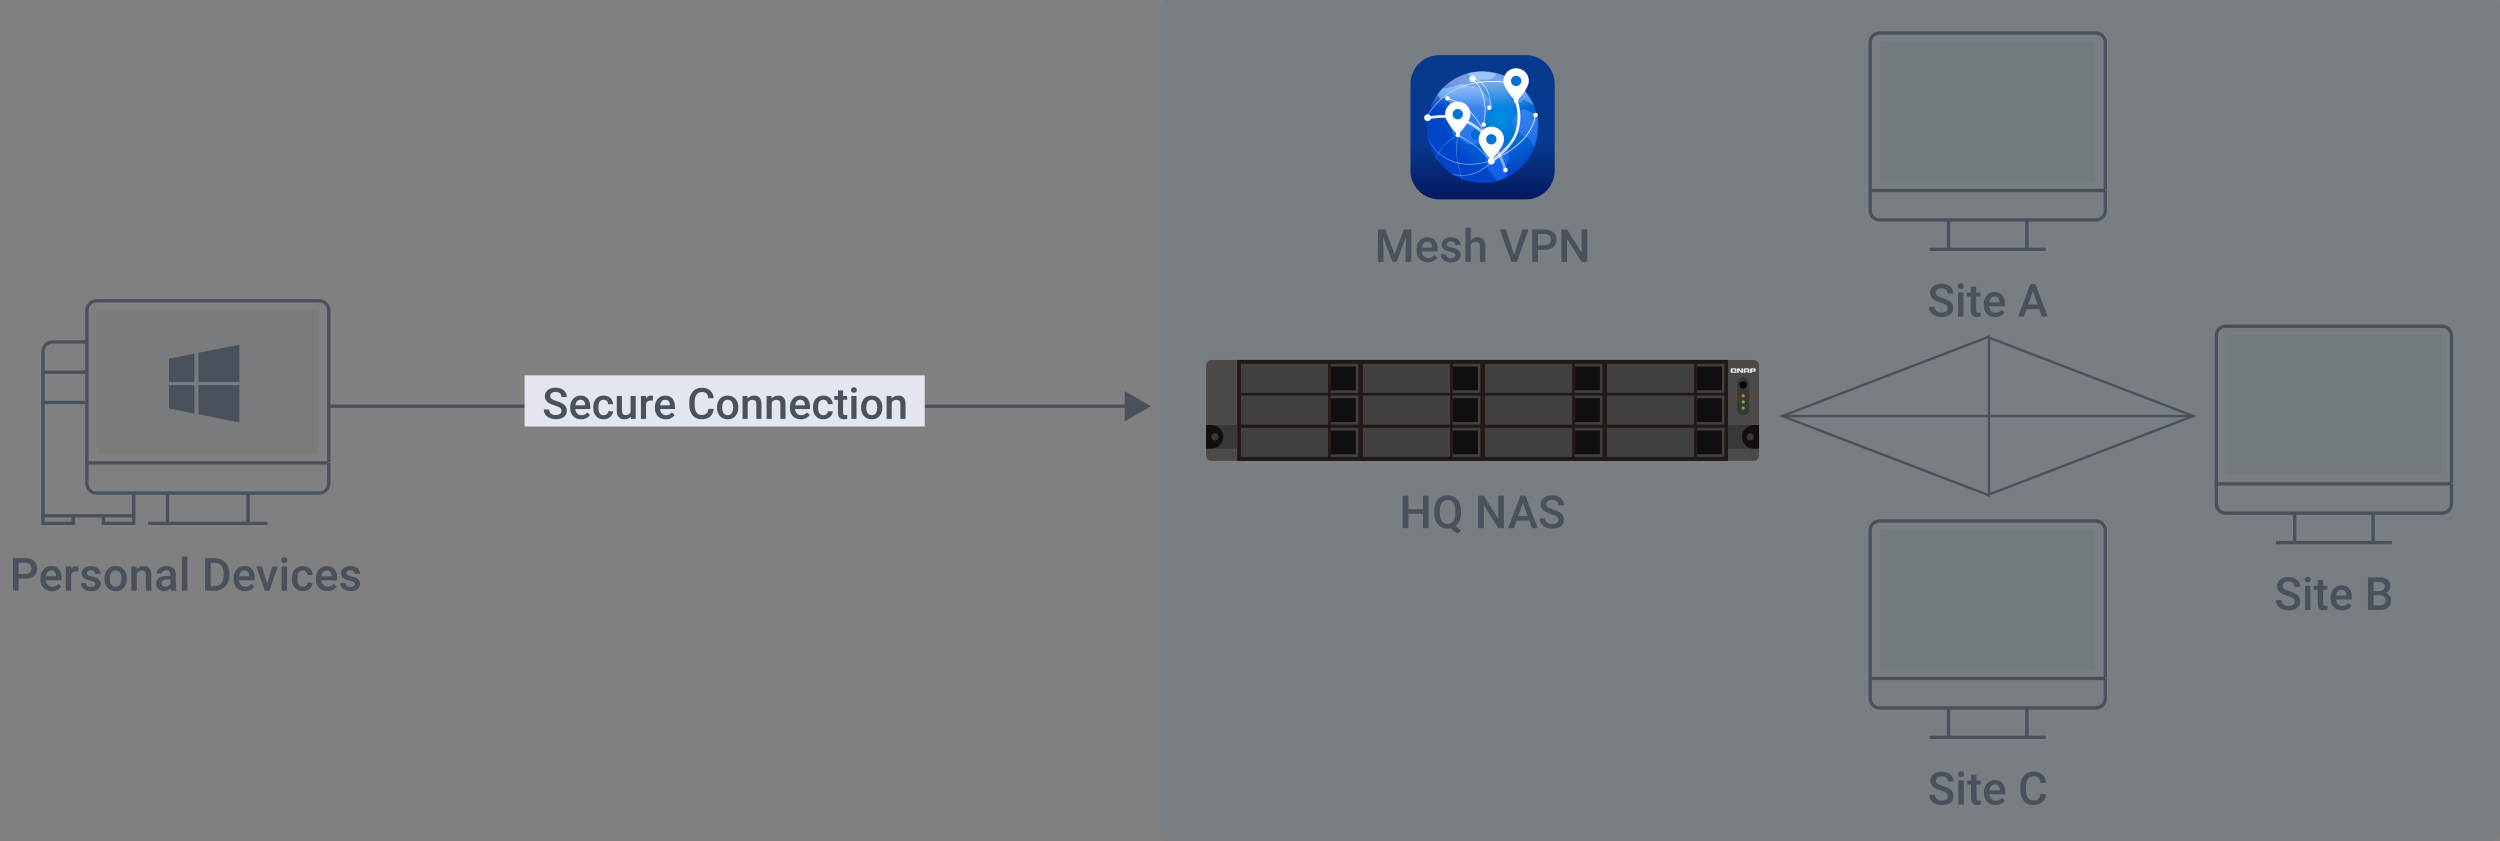 <?xml version="1.0" encoding="UTF-8"?>
<svg id="original-image" xmlns="http://www.w3.org/2000/svg" xmlns:xlink="http://www.w3.org/1999/xlink" viewBox="0 0 1040 350">
  <rect x="0" y="0" width="1040" height="350" fill="#808080" stroke="none"/>
  <defs>
    <style>
      .cls-1, .cls-2, .cls-3, .cls-4, .cls-5, .cls-6, .cls-7, .cls-8, .cls-9, .cls-10, .cls-11, .cls-12, .cls-13, .cls-14, .cls-15, .cls-16, .cls-17, .cls-18, .cls-19, .cls-20, .cls-21, .cls-22, .cls-23, .cls-24, .cls-25, .cls-26, .cls-27, .cls-28, .cls-29, .cls-30, .cls-31, .cls-32, .cls-33 {
        stroke-width: 0px;
      }

      .cls-1, .cls-16 {
        fill-rule: evenodd;
      }

      .cls-1, .cls-30 {
        fill: #fff;
      }

      .cls-2 {
        fill: url(#_未命名漸層_30-3);
      }

      .cls-3 {
        fill: #0072d8;
      }

      .cls-4 {
        fill: url(#_未命名漸層_30-9);
      }

      .cls-5 {
        fill: #6db92c;
      }

      .cls-6 {
        fill: #393838;
      }

      .cls-7 {
        fill: url(#_未命名漸層_32);
      }

      .cls-8 {
        fill: url(#_未命名漸層_30-2);
      }

      .cls-9 {
        fill: url(#_未命名漸層_30);
      }

      .cls-10 {
        fill: url(#_未命名漸層_30-11);
      }

      .cls-11 {
        fill: #4d4948;
      }

      .cls-12 {
        fill: #090305;
      }

      .cls-13 {
        fill: #0f0f0f;
      }

      .cls-14 {
        fill: url(#_未命名漸層_30-5);
      }

      .cls-15 {
        fill: url(#_未命名漸層_30-12);
      }

      .cls-16 {
        fill: url(#_未命名漸層_34);
      }

      .cls-17 {
        fill: #231815;
      }

      .cls-34 {
        stroke-width: 1.4px;
      }

      .cls-34, .cls-35 {
        fill: none;
        stroke: #49515c;
      }

      .cls-18 {
        fill: url(#_未命名漸層_30-8);
      }

      .cls-19 {
        fill: #404040;
      }

      .cls-35 {
        stroke-miterlimit: 10;
      }

      .cls-20, .cls-25 {
        opacity: .1;
      }

      .cls-20, .cls-28 {
        fill: #49515c;
      }

      .cls-21 {
        fill: #e3e6ee;
      }

      .cls-22 {
        fill: url(#_未命名漸層_33);
      }

      .cls-23 {
        fill: #160e0e;
      }

      .cls-24 {
        fill: url(#_未命名漸層_30-7);
      }

      .cls-25 {
        fill: #39749d;
      }

      .cls-26 {
        fill: url(#_未命名漸層_30-6);
      }

      .cls-27 {
        fill: #ee761c;
      }

      .cls-29 {
        fill: url(#_未命名漸層_30-10);
      }

      .cls-31 {
        fill: url(#_未命名漸層_31);
      }

      .cls-32 {
        fill: url(#_未命名漸層_30-4);
      }

      .cls-33 {
        fill: #f0f0f0;
      }
    </style>
    <linearGradient id="_未命名漸層_34" data-name="未命名漸層 34" x1="-3615.94" y1="-1884.86" x2="-3615.94" y2="-1884.91" gradientTransform="translate(1849664.33 -963787.29) scale(511.36 -511.36)" gradientUnits="userSpaceOnUse">
      <stop offset="0" stop-color="#07398e"/>
      <stop offset="1" stop-color="#05165c"/>
    </linearGradient>
    <radialGradient id="_未命名漸層_33" data-name="未命名漸層 33" cx="-3613.66" cy="-1885.99" fx="-3613.66" fy="-1885.99" r=".06" gradientTransform="translate(1429499.88 -745689.97) scale(395.41 -395.41)" gradientUnits="userSpaceOnUse">
      <stop offset="0" stop-color="#0091e3"/>
      <stop offset="1" stop-color="#0045c9"/>
    </radialGradient>
    <linearGradient id="_未命名漸層_32" data-name="未命名漸層 32" x1="-3612.57" y1="-1886.06" x2="-3612.56" y2="-1886.19" gradientTransform="translate(1284910.62 -729801.09) scale(355.51 -386.96)" gradientUnits="userSpaceOnUse">
      <stop offset="0" stop-color="#589ff8"/>
      <stop offset="1" stop-color="#0c60e6"/>
    </linearGradient>
    <linearGradient id="_未命名漸層_31" data-name="未命名漸層 31" x1="-3613.66" y1="-1886.71" x2="-3613.66" y2="-1886.68" gradientTransform="translate(1429499.88 -656344.97) scale(395.41 -347.9)" gradientUnits="userSpaceOnUse">
      <stop offset="0" stop-color="#fff" stop-opacity="0"/>
      <stop offset="1" stop-color="#fff" stop-opacity=".46"/>
    </linearGradient>
    <linearGradient id="_未命名漸層_30" data-name="未命名漸層 30" x1="-3611.5" y1="-1897.13" x2="-3611.5" y2="-1897.15" gradientTransform="translate(1185965.25 -242307.23) scale(328.22 -127.74)" gradientUnits="userSpaceOnUse">
      <stop offset="0" stop-color="#fff"/>
      <stop offset="1" stop-color="#fff" stop-opacity=".47"/>
    </linearGradient>
    <linearGradient id="_未命名漸層_30-2" data-name="未命名漸層 30" x1="-3559.58" y1="-1901.09" x2="-3559.58" y2="-1901.22" gradientTransform="translate(221878.67 -196261.28) scale(62.16 -103.25)" xlink:href="#_未命名漸層_30"/>
    <linearGradient id="_未命名漸層_30-3" data-name="未命名漸層 30" x1="-3537.63" y1="-1893.46" x2="-3537.63" y2="-1893.59" gradientTransform="translate(164806.16 -310493.83) scale(46.41 -164)" xlink:href="#_未命名漸層_30"/>
    <linearGradient id="_未命名漸層_30-4" data-name="未命名漸層 30" x1="-3598.09" y1="-1889.71" x2="-3598.09" y2="-1889.85" gradientTransform="translate(565472.03 -423468.19) scale(156.99 -224.11)" xlink:href="#_未命名漸層_30"/>
    <linearGradient id="_未命名漸層_30-5" data-name="未命名漸層 30" x1="-3599.41" y1="-1892.57" x2="-3599.4" y2="-1892.71" gradientTransform="translate(575778.25 -315612.83) scale(159.79 -166.79)" xlink:href="#_未命名漸層_30"/>
    <linearGradient id="_未命名漸層_30-6" data-name="未命名漸層 30" x1="-3590.94" y1="-1900.36" x2="-3590.94" y2="-1900.45" gradientTransform="translate(439719.95 -186623.14) scale(122.28 -98.23)" xlink:href="#_未命名漸層_30"/>
    <linearGradient id="_未命名漸層_30-7" data-name="未命名漸層 30" x1="-3570.93" y1="-1904.29" x2="-3570.92" y2="-1904.42" gradientTransform="translate(277646.09 -155911.49) scale(77.58 -81.9)" xlink:href="#_未命名漸層_30"/>
    <linearGradient id="_未命名漸層_30-8" data-name="未命名漸層 30" x1="-3434.71" y1="-1893.07" x2="-3434.71" y2="-1893.2" gradientTransform="translate(74324.01 -293261.08) scale(21.46 -154.94)" xlink:href="#_未命名漸層_30"/>
    <linearGradient id="_未命名漸層_30-9" data-name="未命名漸層 30" x1="-3587.36" y1="-1889.77" x2="-3587.36" y2="-1889.91" gradientTransform="translate(386622.88 -419799.57) scale(107.6 -222.17)" xlink:href="#_未命名漸層_30"/>
    <linearGradient id="_未命名漸層_30-10" data-name="未命名漸層 30" x1="-3605.41" y1="-1900.41" x2="-3605.41" y2="-1900.43" gradientTransform="translate(799318.76 -185768.37) scale(221.53 -97.78)" xlink:href="#_未命名漸層_30"/>
    <linearGradient id="_未命名漸層_30-11" data-name="未命名漸層 30" x1="-3595.56" y1="-1918.61" x2="-3595.56" y2="-1918.62" gradientTransform="translate(513478.6 -93945.17) scale(142.64 -49)" xlink:href="#_未命名漸層_30"/>
    <linearGradient id="_未命名漸層_30-12" data-name="未命名漸層 30" x1="-3609.72" y1="-1890.57" x2="-3609.72" y2="-1890.63" gradientTransform="translate(1040216.84 -378747.98) scale(288 -200.36)" xlink:href="#_未命名漸層_30"/>
  </defs>
  <g>
    <rect class="cls-25" x="482" width="558" height="350" rx="4" ry="4"/>
    <g>
      <path class="cls-28" d="M594.29,219.72h-2.34v-5.99h-6.04v5.99h-2.35v-13.51h2.35v5.62h6.04v-5.62h2.34v13.51Z"/>
      <path class="cls-28" d="M607.8,213.32c0,1.28-.2,2.39-.61,3.33s-.97,1.68-1.7,2.23l2.32,1.81-1.52,1.37-2.88-2.27c-.38.08-.78.12-1.21.12-1.09,0-2.06-.27-2.92-.8-.86-.54-1.52-1.3-1.99-2.29-.47-.99-.7-2.13-.71-3.42v-.76c0-1.32.23-2.48.7-3.49s1.13-1.78,1.98-2.31c.85-.54,1.82-.8,2.92-.8s2.1.26,2.95.79c.85.53,1.51,1.29,1.97,2.28.46.99.7,2.15.71,3.47v.75ZM605.44,212.62c0-1.52-.28-2.67-.85-3.46-.57-.79-1.37-1.18-2.41-1.18s-1.8.4-2.37,1.19-.86,1.92-.88,3.36v.79c0,1.46.29,2.6.86,3.42s1.38,1.23,2.41,1.23,1.85-.4,2.41-1.19c.56-.79.84-1.95.84-3.47v-.71Z"/>
      <path class="cls-28" d="M625.63,219.72h-2.35l-6.02-9.58v9.58h-2.35v-13.51h2.35l6.04,9.62v-9.62h2.33v13.51Z"/>
      <path class="cls-28" d="M636.13,216.58h-5.23l-1.09,3.14h-2.44l5.1-13.51h2.11l5.11,13.51h-2.45l-1.1-3.14ZM631.56,214.69h3.92l-1.96-5.6-1.96,5.6Z"/>
      <path class="cls-28" d="M648.27,216.25c0-.59-.21-1.05-.63-1.37-.42-.32-1.17-.65-2.26-.97s-1.95-.69-2.6-1.1c-1.23-.77-1.85-1.78-1.85-3.02,0-1.09.44-1.99,1.33-2.69.89-.71,2.04-1.06,3.46-1.06.94,0,1.78.17,2.51.52.74.35,1.31.84,1.74,1.48.42.64.63,1.35.63,2.13h-2.34c0-.71-.22-1.26-.66-1.66-.44-.4-1.07-.6-1.9-.6-.77,0-1.36.16-1.79.49-.42.33-.64.79-.64,1.37,0,.49.23.91.69,1.24.46.33,1.21.65,2.26.96s1.9.67,2.53,1.07c.64.4,1.1.86,1.4,1.37.3.52.45,1.12.45,1.81,0,1.12-.43,2.02-1.29,2.69-.86.67-2.03,1-3.51,1-.98,0-1.88-.18-2.7-.54s-1.46-.86-1.91-1.5c-.45-.64-.68-1.38-.68-2.23h2.35c0,.77.25,1.36.76,1.78.51.42,1.23.63,2.18.63.82,0,1.43-.17,1.84-.5.41-.33.62-.77.62-1.31Z"/>
    </g>
    <g>
      <g>
        <path class="cls-28" d="M576.24,95.43l3.9,10.35,3.89-10.35h3.04v13.51h-2.34v-4.45l.23-5.96-3.99,10.41h-1.68l-3.98-10.4.23,5.95v4.45h-2.34v-13.51h3.04Z"/>
        <path class="cls-28" d="M594.04,109.12c-1.43,0-2.59-.45-3.47-1.35-.89-.9-1.33-2.1-1.33-3.6v-.28c0-1,.19-1.9.58-2.69.39-.79.93-1.4,1.63-1.84.7-.44,1.48-.66,2.34-.66,1.37,0,2.42.44,3.17,1.31.75.87,1.12,2.11,1.12,3.7v.91h-6.56c.07.83.35,1.48.83,1.97.49.48,1.1.72,1.83.72,1.03,0,1.88-.42,2.52-1.25l1.22,1.16c-.4.6-.94,1.07-1.61,1.4-.67.33-1.43.5-2.26.5ZM593.77,100.52c-.62,0-1.12.22-1.5.65-.38.43-.62,1.04-.73,1.81h4.29v-.17c-.05-.75-.25-1.33-.6-1.71-.35-.39-.84-.58-1.47-.58Z"/>
        <path class="cls-28" d="M605.44,106.21c0-.4-.16-.71-.5-.92-.33-.21-.88-.4-1.65-.56-.77-.16-1.41-.36-1.92-.61-1.12-.54-1.69-1.33-1.69-2.37,0-.87.37-1.59,1.1-2.17s1.66-.87,2.78-.87c1.2,0,2.17.3,2.91.89s1.11,1.36,1.11,2.31h-2.26c0-.43-.16-.79-.48-1.08-.32-.29-.75-.43-1.28-.43-.49,0-.9.11-1.21.34-.31.23-.47.53-.47.92,0,.35.15.62.44.81.29.19.88.39,1.76.58.88.2,1.58.43,2.08.7.5.27.88.59,1.12.97.24.38.37.83.37,1.37,0,.9-.38,1.63-1.12,2.19-.75.56-1.73.84-2.94.84-.82,0-1.55-.15-2.2-.45-.64-.3-1.14-.71-1.5-1.22s-.54-1.08-.54-1.68h2.19c.03.53.23.94.6,1.23.37.29.86.43,1.47.43s1.05-.11,1.36-.34c.31-.23.46-.52.46-.89Z"/>
        <path class="cls-28" d="M611.84,99.99c.74-.85,1.67-1.28,2.79-1.28,2.14,0,3.22,1.22,3.26,3.67v6.56h-2.25v-6.48c0-.69-.15-1.18-.45-1.47-.3-.29-.74-.43-1.32-.43-.9,0-1.58.4-2.02,1.21v7.17h-2.25v-14.25h2.25v5.31Z"/>
        <path class="cls-28" d="M629.88,106l3.43-10.57h2.58l-4.86,13.51h-2.27l-4.84-13.51h2.57l3.4,10.57Z"/>
        <path class="cls-28" d="M639.76,103.93v5.01h-2.35v-13.51h5.17c1.51,0,2.71.39,3.6,1.18.89.79,1.33,1.83,1.33,3.12s-.43,2.36-1.3,3.09c-.87.74-2.09,1.11-3.65,1.11h-2.79ZM639.76,102.03h2.82c.83,0,1.47-.2,1.91-.59.44-.39.66-.96.66-1.7s-.22-1.31-.67-1.75c-.45-.44-1.06-.66-1.84-.67h-2.88v4.71Z"/>
        <path class="cls-28" d="M660.27,108.94h-2.35l-6.02-9.58v9.58h-2.35v-13.51h2.35l6.04,9.62v-9.62h2.33v13.51Z"/>
      </g>
      <g id="img_icon" data-name="img/icon">
        <g id="Group-8">
          <path id="Rectangle-Copy-3" class="cls-16" d="M598.75,22.94h36c6.63,0,12,5.37,12,12v36c0,6.63-5.37,12-12,12h-36c-6.63,0-12-5.37-12-12v-36c0-6.63,5.37-12,12-12Z"/>
          <g id="Group">
            <g id="overview_internet" data-name="overview internet">
              <path id="Path" class="cls-22" d="M616.75,29.68c-12.81,0-23.2,10.39-23.2,23.2s10.39,23.2,23.2,23.2,23.2-10.39,23.2-23.2c0-6.15-2.44-12.05-6.79-16.4-4.35-4.35-10.25-6.79-16.4-6.79Z"/>
              <path id="Shape" class="cls-7" d="M631.42,35.43c.35,0,2.54,2,2.54,2,0,0,3.48,5.12,3.71,5.22.23.1.17.85,0,.85s-3.27-1.74-3.67-1.97-.99.78-1.24.99c-.24.21-.92.35-1.17.1-.3-.23-.62-.43-.96-.59,0,0-.14-3.91-.14-5.01v-.28c-.28-.57.57-1.27.92-1.32ZM611.3,30.32c.49-.14,2.99-.38,3.85-.52,1.3-.09,2.61,0,3.88.28,1.17.11,2.34.31,3.48.59,0,.24-1.27,1.44-1.44,1.74-.82.46-1.74.73-2.68.78h-4.05c-1.2-.67-2.36-1.42-3.48-2.23-.42-.21-.03-.5.45-.64ZM627.74,65.2c-.25,1.39-.61,2.77-1.08,4.11v3.74c0,.57-2.16,1.74-3.1,2.04-.94.3-1.24-.21-1.24-.21l-3.38-4.75s-.96-3.74-1.13-4.54c.26-1.87.69-3.71,1.27-5.5,0-.1-7.78.1-8.18,0-1.2-.68-2.36-1.42-3.48-2.23-1.02-1.21-1.89-2.54-2.61-3.95-.14,0,.31.92.38,1.24.07.31.35,1.74-.14,1.51-.49-.23-1.1-2.44-1.2-2.89-.32-1.25-.79-2.46-1.41-3.6-.45-.45-.31-1.3-.35-1.65s1.3-5.22,1.3-5.22l-1.11-1.95-1.95-.78-.96.78-1.27-1.58c-.35-.45,1.13-1.86,1.55-2.47.27-.39.75-.57,1.2-.45.17,0,5.64-1.51,6.12-1.74.57-.14,1.15-.23,1.74-.28,0,0,1.51.7,1.9.8.48.26,1.04.3,1.55.12.51-.17,1.07-.17,1.58,0,.17,0,3.85,3.1,3.85,3.1,0,0,2.64,3.48,3.24,4.12.16.12.27.3.29.51s-.05.4-.19.55c-.53.9-1.14,1.75-1.83,2.54-.92.96-1.74,5.03-1.9,6.37-.16,1.34.56,2.14.52,2.82-.03.68-.24.71-.45.66s-1.41-2.78-1.62-2.75l-2.19.28c-.68.41-1.2,1.01-1.51,1.74.08.64.24,1.27.49,1.86,1.45.4,2.92.7,4.4.9h3.98c.35,0,3.1.56,3.78.71s3.1,3.06,3.1,3.06c.13.99.13,2,0,2.99l.02-.02ZM638.14,60.91c-.35-.1-1.74-2.75-2.47-3.31-.73-.56-1.97-.96-3.2-1.74-1.3-1.26-2.43-2.7-3.34-4.26,0-.1.14-2.26.14-2.26,0-.54.45-.49.45-.49,0,0,1.74-1.93,2.89-2.85,1.15-.92,1.37-.28,1.84-.28,1.25.4,2.47.9,3.65,1.48.49.21.75.14,1.2.99,1.06,2.51.1,9.26-.31,10.18-.42.92-.52,2.66-.87,2.56l.02-.02Z"/>
              <path id="Combined-Shape" class="cls-31" d="M616.75,29.68c6.15,0,12.05,2.44,16.4,6.79,4.35,4.35,6.79,10.25,6.79,16.4,0,.63-.02,1.25-.07,1.87-5.18,9.28-16.85,15.76-30.42,15.76-3.06,0-6.02-.33-8.83-.94-4.36-4.22-7.07-10.13-7.07-16.68,0-12.81,10.39-23.2,23.2-23.2Z"/>
            </g>
          </g>
          <g id="node">
            <g id="Group-3">
              <circle id="Oval" class="cls-30" cx="632.17" cy="35.21" r=".94"/>
            </g>
            <g id="Group-3-2" data-name="Group-3">
              <circle id="Oval-2" data-name="Oval" class="cls-30" cx="638.82" cy="47.85" r=".94"/>
            </g>
            <g id="Group-3-3" data-name="Group-3">
              <circle id="Oval-3" data-name="Oval" class="cls-30" cx="606.46" cy="56.14" r=".94"/>
            </g>
            <g id="Group-3-4" data-name="Group-3">
              <circle id="Oval-4" data-name="Oval" class="cls-30" cx="630.73" cy="41.99" r=".94"/>
            </g>
            <g id="Group-3-5" data-name="Group-3">
              <circle id="Oval-5" data-name="Oval" class="cls-30" cx="626.27" cy="70.73" r=".94"/>
            </g>
            <g id="Group-7">
              <circle id="Oval-6" data-name="Oval" class="cls-30" cx="619.56" cy="44.78" r=".94"/>
            </g>
            <g id="Group-7-2" data-name="Group-7">
              <circle id="Oval-7" data-name="Oval" class="cls-30" cx="617.22" cy="51.82" r=".94"/>
            </g>
            <g id="Group-6">
              <circle id="Oval-8" data-name="Oval" class="cls-30" cx="602.13" cy="40.93" r=".94"/>
            </g>
            <g id="Group-5">
              <circle id="Oval-9" data-name="Oval" class="cls-30" cx="620.4" cy="67.03" r="1.41"/>
            </g>
            <g id="Group-5-2" data-name="Group-5">
              <circle id="Oval-10" data-name="Oval" class="cls-30" cx="593.88" cy="48.96" r="1.41"/>
            </g>
            <g id="Group-4">
              <circle id="Oval-11" data-name="Oval" class="cls-30" cx="612.6" cy="32.82" r="1.32"/>
            </g>
          </g>
          <g id="Group-2">
            <path id="Path-2" data-name="Path" class="cls-9" d="M608.94,35.57c6.73-2.27,14.34-2.49,22.83-.67.1.02.16.11.14.21s-.11.16-.21.14c-8.43-1.81-15.98-1.59-22.65.66-6.65,2.24-11.76,6.47-15.32,12.68-.05.08-.16.11-.24.07-.08-.05-.11-.16-.07-.24,3.61-6.28,8.78-10.56,15.52-12.84Z"/>
            <path id="Path-3" data-name="Path" class="cls-8" d="M612.96,32.72c2.26.27,4.12,1.7,5.57,4.28,1.44,2.57,1.86,5.14,1.25,7.7-.02.09-.12.15-.21.13s-.15-.12-.13-.21c.59-2.47.19-4.94-1.22-7.44-1.4-2.49-3.17-3.85-5.31-4.11-.1-.01-.17-.1-.15-.2.01-.09.09-.16.18-.16h.02Z"/>
            <path id="Path-4" data-name="Path" class="cls-2" d="M612.56,32.9c.06-.08.17-.09.25-.03,2.22,1.79,3.73,4.43,4.55,7.9.82,3.47.81,7.19-.03,11.16-.02.1-.11.16-.21.14s-.16-.11-.14-.21c.83-3.92.84-7.59.04-11.01-.8-3.41-2.28-5.97-4.43-7.71-.08-.06-.09-.17-.03-.25Z"/>
            <path id="Path-5" data-name="Path" class="cls-32" d="M602.21,41.05c.02-.09.12-.15.21-.13,4.78,1.24,8.77,4.11,11.96,8.62,3.19,4.5,5.27,10.32,6.24,17.47.01.1-.05.19-.15.2-.1.01-.19-.05-.2-.15-.96-7.1-3.02-12.87-6.18-17.32-3.15-4.44-7.07-7.26-11.76-8.48-.09-.02-.15-.12-.13-.21Z"/>
            <path id="Path-6" data-name="Path" class="cls-14" d="M638.73,47.7l.34.07-.04.17c-.86,4.02-2.72,7.54-5.59,10.54-2.84,2.96-7.05,5.84-12.64,8.62l-.33.16-.16-.32.16-.08c5.64-2.8,9.88-5.68,12.71-8.64,2.8-2.92,4.62-6.33,5.48-10.24l.03-.12.04-.17Z"/>
            <path id="Path-7" data-name="Path" class="cls-26" d="M606.29,56.26c.04-.09.14-.13.23-.09,2.7,1.19,5.27,2.77,7.71,4.75,2.44,1.97,4.56,4.13,6.36,6.48.06.08.04.19-.03.25-.08.06-.19.04-.25-.03-1.79-2.32-3.89-4.46-6.3-6.42-2.41-1.96-4.95-3.52-7.63-4.7-.09-.04-.13-.14-.09-.23Z"/>
            <path id="Path-8" data-name="Path" class="cls-24" d="M606.34,56.26l.06.1-.05.03c-2.33,1.28-4.16,2.62-5.48,4.02-1.3,1.38-2.43,3.14-3.38,5.28l-.08.18-.11-.05.02-.05c.97-2.21,2.12-4.03,3.46-5.44,1.31-1.39,3.11-2.71,5.39-3.97l.17-.1Z"/>
            <path id="Path-9" data-name="Path" class="cls-18" d="M606.23,56.44h.12s-.04.55-.04.55c-.28,3.74-.34,6.42-.18,8.03v.05c.21,1.95.58,3.84,1.05,5.64.26.99.54,1.89.81,2.68l.04.11c.08.24.16.45.23.64l.06.16.09.23.02.05-.11.05-.04-.11-.06-.14s-.02-.05-.03-.07l-.05-.12c-.07-.19-.15-.4-.23-.64l-.08-.23c-.26-.77-.53-1.63-.78-2.58-.47-1.8-.84-3.7-1.05-5.65v-.1c-.17-1.66-.11-4.4.19-8.24l.02-.3Z"/>
            <path id="Path-10" data-name="Path" class="cls-4" d="M630.68,41.58c.31-.1.64.07.74.38,1.36,4.26,1.41,8.55.15,12.85-1.27,4.34-4.88,8.56-10.79,12.7-.27.19-.63.12-.82-.14-.19-.27-.12-.63.14-.82,5.71-4,9.15-8.03,10.34-12.07,1.2-4.08,1.15-8.13-.14-12.17-.1-.31.07-.64.38-.74Z"/>
            <path id="Combined-Shape-2" data-name="Combined-Shape" class="cls-29" d="M603.3,66.58c4.69,2.03,10.12,2.13,16.27.29.09-.03.19.03.22.12.03.09-.03.19-.12.22-6.11,1.82-11.53,1.76-16.24-.19-4.46-2.03-7.83-5.4-9.63-9.96h0s.07.15.07.15c2.06,4.42,5.2,7.54,9.42,9.37Z"/>
            <path id="Combined-Shape-3" data-name="Combined-Shape" class="cls-10" d="M620.57,67.39s.05.08.05.12c-.27.27-.54.54-.82.81-1.75,1.51-3.45,2.65-5.09,3.44-1.3.58-2.69.99-4.15,1.16-3.01.35-5.16.13-6.67-.48.04-.05.1-.07.17-.06,3.29.63,6.14.57,8.56-.18,2.42-.74,5-2.35,7.71-4.83.07-.07.18-.06.25.01Z"/>
            <path id="Path-11" data-name="Path" class="cls-15" d="M593.45,48.63c8.14-1.77,15.24-.44,21.27,4,6,4.42,10.01,10.43,12.04,18.01.08.31-.1.63-.42.72-.31.08-.63-.1-.72-.42-1.96-7.32-5.82-13.11-11.6-17.37-5.75-4.24-12.51-5.51-20.32-3.8-.32.07-.63-.13-.7-.45-.07-.32.13-.63.45-.7Z"/>
          </g>
          <g id="googleMap_ic_location" data-name="googleMap/ic_location">
            <path id="Path-12" data-name="Path" class="cls-1" d="M620.82,66.16c-.23.26-.64.26-.87,0-3.22-3.59-4.84-6.29-4.84-8.21,0-2.92,2.36-5.28,5.28-5.28s5.28,2.36,5.28,5.28c0,1.92-1.62,4.62-4.84,8.21Z"/>
            <path id="Path-13" data-name="Path" class="cls-3" d="M620.39,60.1c-1.19,0-2.15-.96-2.15-2.15s.96-2.15,2.15-2.15,2.15.96,2.15,2.15-.96,2.15-2.15,2.15Z"/>
          </g>
          <g id="googleMap_ic_location-2" data-name="googleMap/ic_location">
            <path id="Path-14" data-name="Path" class="cls-1" d="M631.15,41.87c-.23.26-.64.26-.87,0-3.22-3.59-4.84-6.29-4.84-8.21,0-2.92,2.36-5.28,5.28-5.28s5.28,2.36,5.28,5.28c0,1.92-1.62,4.62-4.84,8.21Z"/>
            <path id="Path-15" data-name="Path" class="cls-3" d="M630.71,35.81c-1.19,0-2.15-.96-2.15-2.15s.96-2.15,2.15-2.15,2.15.96,2.15,2.15-.96,2.15-2.15,2.15Z"/>
          </g>
          <g id="googleMap_ic_location-3" data-name="googleMap/ic_location">
            <path id="Path-16" data-name="Path" class="cls-1" d="M606.86,55.72c-.23.26-.64.26-.87,0-3.22-3.59-4.84-6.29-4.84-8.21,0-2.92,2.36-5.28,5.28-5.28s5.28,2.36,5.28,5.28c0,1.92-1.62,4.62-4.84,8.21Z"/>
            <path id="Path-17" data-name="Path" class="cls-3" d="M606.42,49.65c-1.19,0-2.15-.96-2.15-2.15s.96-2.15,2.15-2.15,2.15.96,2.15,2.15-.96,2.15-2.15,2.15Z"/>
          </g>
        </g>
      </g>
    </g>
    <g>
      <polygon class="cls-35" points="741.4 173.07 827.4 206.07 827.4 140.07 741.4 173.07"/>
      <polyline class="cls-35" points="826.4 140.07 912.4 173.07 826.4 206.07"/>
      <line class="cls-35" x1="741.4" y1="173.07" x2="912.4" y2="173.07"/>
    </g>
    <g>
      <g>
        <line class="cls-34" x1="843.2" y1="103.72" x2="843.2" y2="91.5"/>
        <line class="cls-34" x1="810.6" y1="91.5" x2="810.6" y2="103.72"/>
        <line class="cls-34" x1="802.77" y1="103.72" x2="851.02" y2="103.72"/>
        <path class="cls-34" d="M875.8,79.27h-97.81v8.31c0,2.16,1.75,3.91,3.91,3.91h89.99c2.16,0,3.91-1.75,3.91-3.91v-8.31Z"/>
        <rect class="cls-20" x="782.2" y="17.38" width="89.39" height="57.9"/>
        <path class="cls-34" d="M777.99,78.93V17.64c0-2.16,1.75-3.91,3.91-3.91h89.99c2.16,0,3.91,1.75,3.91,3.91v61.3"/>
      </g>
      <g>
        <path class="cls-28" d="M810.23,128.25c0-.59-.21-1.05-.63-1.37-.42-.32-1.17-.65-2.26-.97-1.09-.33-1.95-.69-2.6-1.1-1.23-.77-1.85-1.78-1.85-3.02,0-1.09.44-1.99,1.33-2.69.89-.71,2.04-1.06,3.46-1.06.94,0,1.78.17,2.51.52.74.35,1.31.84,1.74,1.48.42.64.63,1.35.63,2.13h-2.34c0-.71-.22-1.26-.66-1.66-.44-.4-1.07-.6-1.9-.6-.77,0-1.36.16-1.79.49s-.63.79-.63,1.37c0,.49.23.91.69,1.24.46.33,1.21.65,2.26.96,1.05.31,1.9.67,2.53,1.07.64.4,1.1.86,1.4,1.37.3.52.45,1.12.45,1.81,0,1.12-.43,2.02-1.29,2.69-.86.67-2.03,1-3.51,1-.98,0-1.88-.18-2.7-.54-.82-.36-1.46-.86-1.91-1.5-.45-.64-.68-1.38-.68-2.23h2.35c0,.77.25,1.36.76,1.78.51.42,1.23.63,2.18.63.82,0,1.43-.17,1.84-.5.41-.33.62-.77.62-1.31Z"/>
        <path class="cls-28" d="M814.42,119.08c0-.35.11-.63.33-.86s.53-.34.94-.34.72.12.95.34.33.52.33.86-.11.62-.33.85c-.22.23-.54.34-.95.34s-.72-.11-.94-.34c-.22-.22-.33-.51-.33-.85ZM816.81,131.72h-2.25v-10.04h2.25v10.04Z"/>
        <path class="cls-28" d="M822.09,119.25v2.44h1.77v1.67h-1.77v5.6c0,.38.07.66.23.83.15.17.42.26.81.26.26,0,.52-.03.79-.09v1.74c-.51.14-1.01.21-1.48.21-1.73,0-2.6-.96-2.6-2.87v-5.69h-1.65v-1.67h1.65v-2.44h2.26Z"/>
        <path class="cls-28" d="M830.01,131.91c-1.43,0-2.59-.45-3.47-1.35-.89-.9-1.33-2.1-1.33-3.6v-.28c0-1,.19-1.9.58-2.69.39-.79.93-1.4,1.63-1.84.7-.44,1.48-.66,2.34-.66,1.37,0,2.42.44,3.17,1.31.74.87,1.12,2.11,1.12,3.7v.91h-6.56c.07.83.34,1.48.83,1.97.48.48,1.1.72,1.83.72,1.03,0,1.88-.42,2.52-1.25l1.21,1.16c-.4.6-.94,1.06-1.61,1.4-.67.33-1.42.5-2.26.5ZM829.74,123.31c-.62,0-1.12.21-1.5.65-.38.43-.62,1.04-.73,1.81h4.29v-.17c-.05-.76-.25-1.33-.6-1.71-.35-.38-.84-.58-1.46-.58Z"/>
        <path class="cls-28" d="M848.29,128.58h-5.23l-1.09,3.14h-2.44l5.1-13.51h2.11l5.11,13.51h-2.45l-1.1-3.14ZM843.72,126.69h3.92l-1.96-5.6-1.96,5.6Z"/>
      </g>
    </g>
    <g>
      <g>
        <line class="cls-34" x1="843.2" y1="306.72" x2="843.2" y2="294.5"/>
        <line class="cls-34" x1="810.6" y1="294.5" x2="810.6" y2="306.72"/>
        <line class="cls-34" x1="802.77" y1="306.72" x2="851.02" y2="306.72"/>
        <path class="cls-34" d="M875.8,282.27h-97.81v8.31c0,2.16,1.75,3.91,3.91,3.91h89.99c2.16,0,3.91-1.75,3.91-3.91v-8.31Z"/>
        <rect class="cls-20" x="782.2" y="220.38" width="89.39" height="57.9"/>
        <path class="cls-34" d="M777.99,281.93v-61.3c0-2.16,1.75-3.91,3.91-3.91h89.99c2.16,0,3.91,1.75,3.91,3.91v61.3"/>
      </g>
      <g>
        <path class="cls-28" d="M810.35,331.25c0-.59-.21-1.05-.63-1.37-.42-.32-1.17-.65-2.26-.97-1.09-.33-1.95-.69-2.6-1.1-1.23-.77-1.85-1.78-1.85-3.02,0-1.09.44-1.99,1.33-2.69.89-.71,2.04-1.06,3.46-1.06.94,0,1.78.17,2.51.52.74.35,1.31.84,1.74,1.48.42.64.63,1.35.63,2.13h-2.34c0-.71-.22-1.26-.66-1.66-.44-.4-1.07-.6-1.9-.6-.77,0-1.36.16-1.79.49s-.63.79-.63,1.37c0,.49.23.91.69,1.24.46.33,1.21.65,2.26.96,1.05.31,1.9.67,2.53,1.07.64.4,1.1.86,1.4,1.37.3.52.45,1.12.45,1.81,0,1.12-.43,2.02-1.29,2.69-.86.67-2.03,1-3.51,1-.98,0-1.88-.18-2.7-.54-.82-.36-1.46-.86-1.91-1.5-.45-.64-.68-1.38-.68-2.23h2.35c0,.77.25,1.36.76,1.78.51.42,1.23.63,2.18.63.82,0,1.43-.17,1.84-.5.41-.33.62-.77.62-1.31Z"/>
        <path class="cls-28" d="M814.54,322.08c0-.35.11-.63.33-.86s.53-.34.94-.34.72.12.95.34.33.52.33.86-.11.62-.33.85c-.22.23-.54.34-.95.34s-.72-.11-.94-.34c-.22-.22-.33-.51-.33-.85ZM816.93,334.72h-2.25v-10.04h2.25v10.04Z"/>
        <path class="cls-28" d="M822.21,322.25v2.44h1.77v1.67h-1.77v5.6c0,.38.07.66.23.83.15.17.42.26.81.26.26,0,.52-.03.79-.09v1.74c-.51.14-1.01.21-1.48.21-1.73,0-2.6-.96-2.6-2.87v-5.69h-1.65v-1.67h1.65v-2.44h2.26Z"/>
        <path class="cls-28" d="M830.13,334.91c-1.43,0-2.59-.45-3.47-1.35-.89-.9-1.33-2.1-1.33-3.6v-.28c0-1,.19-1.9.58-2.69.39-.79.93-1.4,1.63-1.84.7-.44,1.48-.66,2.34-.66,1.37,0,2.42.44,3.17,1.31.74.87,1.12,2.11,1.12,3.7v.91h-6.56c.07.83.34,1.48.83,1.97.48.48,1.1.72,1.83.72,1.03,0,1.88-.42,2.52-1.25l1.21,1.16c-.4.6-.94,1.06-1.61,1.4-.67.33-1.42.5-2.26.5ZM829.86,326.31c-.62,0-1.12.21-1.5.65-.38.43-.62,1.04-.73,1.81h4.29v-.17c-.05-.76-.25-1.33-.6-1.71-.35-.38-.84-.58-1.46-.58Z"/>
        <path class="cls-28" d="M851.16,330.33c-.14,1.44-.67,2.57-1.6,3.37s-2.16,1.21-3.7,1.21c-1.08,0-2.03-.26-2.84-.77-.82-.51-1.45-1.24-1.9-2.18s-.68-2.03-.7-3.28v-1.26c0-1.27.23-2.4.68-3.37s1.1-1.72,1.94-2.24c.84-.53,1.82-.79,2.93-.79,1.49,0,2.69.4,3.6,1.21.91.81,1.44,1.95,1.59,3.43h-2.34c-.11-.97-.39-1.67-.85-2.1-.45-.43-1.12-.64-2-.64-1.02,0-1.8.37-2.35,1.12-.55.75-.83,1.84-.84,3.28v1.2c0,1.46.26,2.57.78,3.34s1.29,1.15,2.3,1.15c.92,0,1.61-.21,2.08-.62.46-.42.76-1.11.88-2.07h2.34Z"/>
      </g>
    </g>
    <g>
      <g>
        <line class="cls-34" x1="987.2" y1="225.72" x2="987.2" y2="213.5"/>
        <line class="cls-34" x1="954.6" y1="213.5" x2="954.6" y2="225.72"/>
        <line class="cls-34" x1="946.77" y1="225.72" x2="995.02" y2="225.72"/>
        <path class="cls-34" d="M1019.8,201.27h-97.81v8.31c0,2.16,1.75,3.91,3.91,3.91h89.99c2.16,0,3.91-1.75,3.91-3.91v-8.31Z"/>
        <rect class="cls-20" x="926.2" y="139.38" width="89.39" height="57.9"/>
        <path class="cls-34" d="M921.99,200.93v-61.3c0-2.16,1.75-3.91,3.91-3.91h89.99c2.16,0,3.91,1.75,3.91,3.91v61.3"/>
      </g>
      <g>
        <path class="cls-28" d="M954.56,250.25c0-.59-.21-1.05-.63-1.37-.42-.32-1.17-.65-2.26-.97-1.09-.33-1.96-.69-2.6-1.1-1.23-.77-1.85-1.78-1.85-3.02,0-1.09.45-1.99,1.33-2.69s2.04-1.06,3.46-1.06c.94,0,1.78.17,2.52.52.74.35,1.31.84,1.73,1.48.42.64.63,1.35.63,2.13h-2.34c0-.71-.22-1.26-.66-1.66-.44-.4-1.07-.6-1.9-.6-.77,0-1.36.16-1.79.49-.42.33-.64.79-.64,1.37,0,.49.23.91.69,1.24.46.33,1.21.65,2.26.96,1.05.31,1.89.67,2.53,1.07.64.4,1.11.86,1.4,1.37.3.52.45,1.12.45,1.81,0,1.12-.43,2.02-1.29,2.69-.86.67-2.03,1-3.51,1-.98,0-1.88-.18-2.7-.54-.82-.36-1.46-.86-1.91-1.5s-.68-1.38-.68-2.23h2.35c0,.77.25,1.36.76,1.78.51.42,1.23.63,2.18.63.82,0,1.43-.17,1.84-.5.41-.33.62-.77.62-1.31Z"/>
        <path class="cls-28" d="M958.75,241.08c0-.35.11-.63.33-.86.22-.23.53-.34.94-.34s.72.12.95.34.33.52.33.86-.11.62-.33.85c-.22.23-.54.34-.95.34s-.72-.11-.94-.34c-.22-.22-.33-.51-.33-.85ZM961.14,253.72h-2.25v-10.04h2.25v10.04Z"/>
        <path class="cls-28" d="M966.42,241.25v2.44h1.77v1.67h-1.77v5.6c0,.38.07.66.23.83.15.17.42.26.81.26.26,0,.52-.03.79-.09v1.74c-.51.14-1.01.21-1.48.21-1.73,0-2.6-.96-2.6-2.87v-5.69h-1.65v-1.67h1.65v-2.44h2.26Z"/>
        <path class="cls-28" d="M974.33,253.91c-1.43,0-2.59-.45-3.47-1.35-.89-.9-1.33-2.1-1.33-3.6v-.28c0-1,.19-1.9.58-2.69.39-.79.93-1.4,1.63-1.84.7-.44,1.48-.66,2.34-.66,1.37,0,2.42.44,3.17,1.31.75.87,1.12,2.11,1.12,3.7v.91h-6.56c.07.83.35,1.48.83,1.97.49.48,1.1.72,1.83.72,1.03,0,1.88-.42,2.52-1.25l1.22,1.16c-.4.6-.94,1.06-1.61,1.4-.67.33-1.43.5-2.26.5ZM974.06,245.31c-.62,0-1.12.21-1.5.65s-.62,1.04-.73,1.81h4.29v-.17c-.05-.76-.25-1.33-.6-1.71-.35-.38-.84-.58-1.47-.58Z"/>
        <path class="cls-28" d="M985.06,253.72v-13.51h4.63c1.53,0,2.69.31,3.49.92.8.61,1.2,1.53,1.2,2.74,0,.62-.17,1.18-.5,1.67-.33.5-.82.88-1.46,1.15.73.2,1.29.57,1.69,1.12.4.55.6,1.2.6,1.97,0,1.27-.41,2.24-1.22,2.92-.81.68-1.98,1.02-3.49,1.02h-4.93ZM987.41,245.9h2.3c.73,0,1.3-.17,1.71-.5.41-.33.62-.8.62-1.4,0-.67-.19-1.15-.57-1.45-.38-.3-.97-.45-1.78-.45h-2.28v3.79ZM987.41,247.63v4.22h2.61c.74,0,1.31-.18,1.73-.55s.62-.87.62-1.52c0-1.4-.72-2.12-2.15-2.15h-2.8Z"/>
      </g>
    </g>
    <g id="NAS-0034-flat-12bay">
      <path class="cls-11" d="M504.03,149.73h225.44c1.26,0,2.28,1.02,2.28,2.28v37.43c0,1.26-1.02,2.28-2.28,2.28h-225.44c-1.26,0-2.28-1.02-2.28-2.28v-37.43c0-1.26,1.02-2.28,2.28-2.28Z"/>
      <rect class="cls-17" x="514.67" y="149.73" width="204.18" height="42"/>
      <path class="cls-33" d="M724.37,154.31s-.02.02-.04.02c0,0-.01,0-.02-.01-.12-.18-.57-.81-.72-1.01h0s0,0,0,0c0,0,0,0,0,0-.04-.03-.09-.05-.15-.05h-.57c-.07,0-.13.02-.17.06s-.06.09-.06.16h0v1.62h.66s0-.85,0-1.1c0-.02.02-.04.07-.04,0,0,.02,0,.03.02.13.2.97,1.12.97,1.12h.69v-1.84h-.67v1.07h0ZM721.27,154.45c.22.14.62.42.74.67h.5c-.08-.15-.38-.51-1.25-.67h0ZM730.25,153.34c-.07-.06-.18-.09-.33-.09h0-1.34c-.17,0-.3.04-.39.1-.09.07-.14.17-.14.28h0v1.45h.7v-.48h1.13c.31,0,.46-.12.46-.37v-.59c0-.14-.04-.24-.11-.3ZM729.65,154.2h-.89v-.48h.89v.48ZM727.6,153.35c-.09-.07-.22-.11-.39-.11h-1.33c-.17,0-.3.04-.39.11-.09.07-.14.17-.14.29v1.44h.7v-.49h.98v.49h.7v-1.44c0-.12-.05-.22-.14-.29h0ZM727.03,154.25h-.98v-.53h.98v.53ZM721.42,154.63h-.71v-.97h.98v.81c.29.09.5.21.63.32.02-.06.03-.12.03-.19v-.89c0-.31-.18-.47-.54-.48h-1.24c-.4,0-.6.16-.6.49v.89c0,.32.2.48.6.48h1.18c.06,0,.11,0,.16-.01-.11-.15-.31-.32-.49-.44Z"/>
      <g>
        <rect class="cls-19" x="516.21" y="164.56" width="36.27" height="12.09"/>
        <rect class="cls-19" x="553.6" y="164.56" width="11.47" height="12.09"/>
        <rect class="cls-13" x="553.6" y="165.66" width="10.43" height="9.89"/>
      </g>
      <g>
        <rect class="cls-19" x="566.97" y="164.56" width="36.27" height="12.09"/>
        <rect class="cls-19" x="604.36" y="164.56" width="11.47" height="12.09"/>
        <rect class="cls-13" x="604.36" y="165.66" width="10.43" height="9.89"/>
      </g>
      <g>
        <rect class="cls-19" x="617.73" y="164.56" width="36.27" height="12.09"/>
        <rect class="cls-19" x="655.12" y="164.56" width="11.47" height="12.09"/>
        <rect class="cls-13" x="655.12" y="165.66" width="10.43" height="9.89"/>
      </g>
      <g>
        <rect class="cls-19" x="668.49" y="164.56" width="36.27" height="12.09"/>
        <rect class="cls-19" x="705.88" y="164.56" width="11.47" height="12.09"/>
        <rect class="cls-13" x="705.88" y="165.66" width="10.43" height="9.89"/>
      </g>
      <g>
        <rect class="cls-19" x="516.21" y="151.36" width="36.27" height="12.09"/>
        <rect class="cls-19" x="553.6" y="151.36" width="11.47" height="12.09"/>
        <rect class="cls-13" x="553.6" y="152.46" width="10.43" height="9.89"/>
      </g>
      <g>
        <rect class="cls-19" x="566.97" y="151.36" width="36.27" height="12.09"/>
        <rect class="cls-19" x="604.36" y="151.36" width="11.47" height="12.09"/>
        <rect class="cls-13" x="604.36" y="152.46" width="10.43" height="9.89"/>
      </g>
      <g>
        <rect class="cls-19" x="617.73" y="151.36" width="36.27" height="12.09"/>
        <rect class="cls-19" x="655.12" y="151.36" width="11.47" height="12.09"/>
        <rect class="cls-13" x="655.12" y="152.46" width="10.43" height="9.89"/>
      </g>
      <g>
        <rect class="cls-19" x="668.49" y="151.36" width="36.27" height="12.09"/>
        <rect class="cls-19" x="705.88" y="151.36" width="11.47" height="12.09"/>
        <rect class="cls-13" x="705.89" y="152.46" width="10.43" height="9.89"/>
      </g>
      <g>
        <rect class="cls-19" x="516.21" y="177.98" width="36.27" height="12.09"/>
        <rect class="cls-19" x="553.6" y="177.98" width="11.47" height="12.09"/>
        <rect class="cls-13" x="553.6" y="179.09" width="10.43" height="9.89"/>
      </g>
      <g>
        <rect class="cls-19" x="566.97" y="177.98" width="36.27" height="12.09"/>
        <rect class="cls-19" x="604.36" y="177.99" width="11.47" height="12.09"/>
        <rect class="cls-13" x="604.36" y="179.08" width="10.43" height="9.89"/>
      </g>
      <g>
        <rect class="cls-19" x="617.73" y="177.99" width="36.27" height="12.09"/>
        <rect class="cls-19" x="655.13" y="177.99" width="11.47" height="12.09"/>
        <rect class="cls-13" x="655.12" y="179.08" width="10.43" height="9.89"/>
      </g>
      <g>
        <rect class="cls-19" x="668.49" y="177.99" width="36.27" height="12.09"/>
        <rect class="cls-19" x="705.89" y="177.99" width="11.47" height="12.09"/>
        <rect class="cls-13" x="705.88" y="179.08" width="10.43" height="9.89"/>
      </g>
      <g>
        <rect class="cls-6" x="501.75" y="176.8" width="12.91" height="9.82"/>
        <path class="cls-23" d="M501.75,176.8h2.19c2.71,0,4.91,2.2,4.91,4.91h0c0,2.71-2.2,4.91-4.91,4.91h-2.19v-9.82h0Z"/>
        <circle class="cls-6" cx="505.4" cy="181.71" r="1.51"/>
      </g>
      <g>
        <rect class="cls-6" x="718.84" y="176.81" width="12.91" height="9.82"/>
        <path class="cls-23" d="M731.75,186.63h-2.19c-2.71,0-4.91-2.2-4.91-4.91h0c0-2.71,2.2-4.91,4.91-4.91h2.19v9.82h0Z"/>
        <circle class="cls-6" cx="728.1" cy="181.71" r="1.51"/>
      </g>
      <path class="cls-6" d="M725.17,156.97h0c1.38,0,2.49,1.12,2.49,2.49v10.88c0,1.38-1.12,2.49-2.49,2.49h0c-1.38,0-2.49-1.12-2.49-2.49v-10.88c0-1.38,1.12-2.49,2.49-2.49Z"/>
      <circle class="cls-12" cx="725.17" cy="160.11" r="1.53"/>
      <circle class="cls-5" cx="725.17" cy="167.21" r=".66"/>
      <circle class="cls-5" cx="725.17" cy="169.75" r=".66"/>
      <circle class="cls-27" cx="725.17" cy="164.67" r=".66"/>
    </g>
  </g>
  <g>
    <line class="cls-34" x1="469.72" y1="168.99" x2="136.77" y2="168.99"/>
    <polygon class="cls-28" points="467.89 162.71 478.77 168.99 467.89 175.27 467.89 162.71"/>
  </g>
  <g>
    <rect class="cls-21" x="218.24" y="156.13" width="166.46" height="21.3"/>
    <g>
      <path class="cls-28" d="M233.58,170.95c0-.56-.2-1-.59-1.3-.4-.3-1.11-.61-2.14-.92s-1.85-.66-2.46-1.04c-1.17-.73-1.75-1.69-1.75-2.87,0-1.03.42-1.88,1.26-2.55s1.93-1,3.27-1c.89,0,1.68.16,2.38.49s1.25.79,1.64,1.4c.4.61.6,1.28.6,2.02h-2.21c0-.67-.21-1.19-.63-1.57-.42-.38-1.02-.57-1.8-.57-.73,0-1.29.15-1.69.46s-.6.74-.6,1.3c0,.47.22.86.65,1.17.43.31,1.15.62,2.14.91,1,.3,1.8.63,2.4,1.01.6.38,1.05.81,1.33,1.3.28.49.42,1.06.42,1.72,0,1.07-.41,1.92-1.23,2.54-.82.63-1.93.95-3.33.95-.93,0-1.78-.17-2.55-.51-.78-.34-1.38-.82-1.81-1.42-.43-.6-.65-1.31-.65-2.11h2.22c0,.73.24,1.29.72,1.69s1.17.6,2.07.6c.77,0,1.35-.16,1.74-.47.39-.31.58-.73.58-1.24Z"/>
      <path class="cls-28" d="M241.74,174.43c-1.35,0-2.45-.43-3.29-1.28-.84-.85-1.26-1.99-1.26-3.41v-.26c0-.95.18-1.8.55-2.54.37-.75.88-1.33,1.54-1.75s1.4-.62,2.21-.62c1.29,0,2.29.41,3,1.24s1.06,2,1.06,3.51v.86h-6.21c.06.79.33,1.41.79,1.86.46.46,1.04.69,1.74.69.98,0,1.78-.4,2.39-1.19l1.15,1.1c-.38.57-.89,1.01-1.53,1.32s-1.35.47-2.14.47ZM241.48,166.28c-.59,0-1.06.21-1.42.62-.36.41-.59.98-.69,1.71h4.07v-.16c-.05-.71-.24-1.26-.57-1.62-.33-.37-.8-.55-1.39-.55Z"/>
      <path class="cls-28" d="M251.12,172.72c.53,0,.98-.16,1.33-.47s.54-.69.56-1.15h2.01c-.02.59-.21,1.14-.55,1.66-.35.51-.81.92-1.41,1.22s-1.23.45-1.92.45c-1.33,0-2.38-.43-3.16-1.29s-1.17-2.05-1.17-3.57v-.22c0-1.45.39-2.61,1.16-3.48.77-.87,1.83-1.3,3.16-1.3,1.13,0,2.05.33,2.76.99.71.66,1.08,1.53,1.12,2.6h-2.01c-.02-.54-.21-.99-.56-1.35s-.79-.53-1.33-.53c-.69,0-1.22.25-1.6.75-.38.5-.57,1.26-.57,2.28v.34c0,1.03.19,1.8.56,2.31.37.51.91.76,1.61.76Z"/>
      <path class="cls-28" d="M262.39,173.32c-.63.74-1.52,1.11-2.67,1.11-1.03,0-1.81-.3-2.34-.91-.53-.6-.8-1.48-.8-2.62v-6.16h2.14v6.13c0,1.21.5,1.81,1.5,1.81s1.74-.37,2.1-1.12v-6.83h2.14v9.51h-2.01l-.05-.93Z"/>
      <path class="cls-28" d="M271.61,166.69c-.28-.05-.57-.07-.87-.07-.98,0-1.64.38-1.98,1.12v6.5h-2.14v-9.51h2.04l.05,1.06c.52-.83,1.23-1.24,2.14-1.24.3,0,.56.04.76.12v2Z"/>
      <path class="cls-28" d="M276.98,174.43c-1.35,0-2.45-.43-3.29-1.28-.84-.85-1.26-1.99-1.26-3.41v-.26c0-.95.18-1.8.55-2.54.37-.75.88-1.33,1.54-1.75s1.4-.62,2.21-.62c1.29,0,2.29.41,3,1.24s1.06,2,1.06,3.51v.86h-6.21c.06.79.33,1.41.79,1.86.46.46,1.04.69,1.74.69.98,0,1.78-.4,2.39-1.19l1.15,1.1c-.38.57-.89,1.01-1.53,1.32s-1.35.47-2.14.47ZM276.73,166.28c-.59,0-1.06.21-1.42.62-.36.41-.59.98-.69,1.71h4.07v-.16c-.05-.71-.24-1.26-.57-1.62-.33-.37-.8-.55-1.39-.55Z"/>
      <path class="cls-28" d="M296.91,170.08c-.13,1.37-.63,2.43-1.51,3.2-.88.76-2.05,1.15-3.51,1.15-1.02,0-1.92-.24-2.69-.72-.78-.48-1.38-1.17-1.8-2.06s-.64-1.92-.66-3.1v-1.2c0-1.21.21-2.27.64-3.19s1.04-1.63,1.84-2.13c.8-.5,1.72-.75,2.77-.75,1.41,0,2.55.38,3.41,1.15.86.77,1.36,1.85,1.5,3.25h-2.21c-.11-.92-.37-1.58-.8-1.99-.43-.41-1.06-.61-1.89-.61-.97,0-1.71.35-2.23,1.06-.52.71-.78,1.74-.79,3.11v1.13c0,1.38.25,2.44.74,3.17.5.73,1.22,1.09,2.18,1.09.87,0,1.53-.2,1.97-.59s.72-1.04.83-1.96h2.21Z"/>
      <path class="cls-28" d="M298.29,169.41c0-.93.18-1.77.55-2.52.37-.75.89-1.32,1.56-1.72.67-.4,1.44-.6,2.3-.6,1.28,0,2.33.41,3.12,1.24.8.83,1.23,1.92,1.3,3.29v.5c0,.94-.17,1.78-.53,2.51-.36.74-.88,1.31-1.55,1.71-.67.4-1.45.61-2.33.61-1.34,0-2.42-.45-3.22-1.34-.81-.89-1.21-2.09-1.21-3.57v-.11ZM300.42,169.59c0,.98.2,1.74.61,2.3.4.55.97.83,1.69.83s1.28-.28,1.68-.84.6-1.39.6-2.47c0-.96-.21-1.72-.62-2.29-.41-.56-.97-.84-1.68-.84s-1.25.28-1.66.83c-.41.55-.62,1.38-.62,2.48Z"/>
      <path class="cls-28" d="M310.92,164.74l.06,1.1c.7-.85,1.63-1.27,2.77-1.27,1.98,0,2.99,1.13,3.02,3.4v6.29h-2.14v-6.16c0-.6-.13-1.05-.39-1.34-.26-.29-.69-.44-1.28-.44-.86,0-1.5.39-1.92,1.17v6.77h-2.14v-9.51h2.01Z"/>
      <path class="cls-28" d="M320.93,164.74l.06,1.1c.7-.85,1.63-1.27,2.77-1.27,1.98,0,2.99,1.13,3.02,3.4v6.29h-2.14v-6.16c0-.6-.13-1.05-.39-1.34-.26-.29-.69-.44-1.28-.44-.86,0-1.5.39-1.92,1.17v6.77h-2.14v-9.51h2.01Z"/>
      <path class="cls-28" d="M333.15,174.43c-1.35,0-2.45-.43-3.29-1.28-.84-.85-1.26-1.99-1.26-3.41v-.26c0-.95.18-1.8.55-2.54.37-.75.88-1.33,1.54-1.75s1.4-.62,2.21-.62c1.29,0,2.29.41,3,1.24s1.06,2,1.06,3.51v.86h-6.21c.06.79.33,1.41.79,1.86.46.46,1.04.69,1.74.69.98,0,1.78-.4,2.39-1.19l1.15,1.1c-.38.57-.89,1.01-1.53,1.32s-1.35.47-2.14.47ZM332.89,166.28c-.59,0-1.06.21-1.42.62-.36.41-.59.98-.69,1.71h4.07v-.16c-.05-.71-.24-1.26-.57-1.62-.33-.37-.8-.55-1.39-.55Z"/>
      <path class="cls-28" d="M342.52,172.72c.53,0,.98-.16,1.33-.47s.54-.69.56-1.15h2.01c-.02.59-.21,1.14-.55,1.66-.35.51-.81.92-1.41,1.22s-1.23.45-1.92.45c-1.33,0-2.38-.43-3.16-1.29s-1.17-2.05-1.17-3.57v-.22c0-1.45.39-2.61,1.16-3.48.77-.87,1.83-1.3,3.16-1.3,1.13,0,2.05.33,2.76.99.71.66,1.08,1.53,1.12,2.6h-2.01c-.02-.54-.21-.99-.56-1.35s-.79-.53-1.33-.53c-.69,0-1.22.25-1.6.75-.38.5-.57,1.26-.57,2.28v.34c0,1.03.19,1.8.56,2.31.37.51.91.76,1.61.76Z"/>
      <path class="cls-28" d="M350.72,162.43v2.31h1.68v1.58h-1.68v5.31c0,.36.07.62.22.79.14.16.4.24.77.24.25,0,.5-.03.75-.09v1.65c-.49.13-.96.2-1.41.2-1.64,0-2.46-.91-2.46-2.72v-5.39h-1.56v-1.58h1.56v-2.31h2.14Z"/>
      <path class="cls-28" d="M354.03,162.27c0-.33.1-.6.31-.82s.51-.33.89-.33.69.11.9.33.32.49.32.82-.11.59-.32.8c-.21.21-.51.32-.9.32s-.68-.11-.89-.32c-.21-.21-.31-.48-.31-.8ZM356.3,174.25h-2.14v-9.51h2.14v9.51Z"/>
      <path class="cls-28" d="M358.22,169.41c0-.93.18-1.77.55-2.52.37-.75.89-1.32,1.56-1.72.67-.4,1.44-.6,2.3-.6,1.28,0,2.33.41,3.12,1.24.8.83,1.23,1.92,1.3,3.29v.5c0,.94-.17,1.78-.53,2.51-.36.74-.88,1.31-1.55,1.71-.67.4-1.45.61-2.33.61-1.34,0-2.42-.45-3.22-1.34-.81-.89-1.21-2.09-1.21-3.57v-.11ZM360.36,169.59c0,.98.2,1.74.61,2.3.4.55.97.83,1.69.83s1.28-.28,1.68-.84.6-1.39.6-2.47c0-.96-.21-1.72-.62-2.29-.41-.56-.97-.84-1.68-.84s-1.25.28-1.66.83c-.41.55-.62,1.38-.62,2.48Z"/>
      <path class="cls-28" d="M370.85,164.74l.06,1.1c.7-.85,1.63-1.27,2.77-1.27,1.98,0,2.99,1.13,3.02,3.4v6.29h-2.14v-6.16c0-.6-.13-1.05-.39-1.34-.26-.29-.69-.44-1.28-.44-.86,0-1.5.39-1.92,1.17v6.77h-2.14v-9.51h2.01Z"/>
    </g>
  </g>
  <g>
    <g>
      <g>
        <polyline class="cls-34" points="43.02 214.57 43.02 217.72 55.6 217.72 55.6 214.57"/>
        <polyline class="cls-34" points="17.87 214.57 17.87 217.72 30.45 217.72 30.45 214.57"/>
        <path class="cls-34" d="M36.15,142.25h-14.25c-2.22,0-4.02,1.8-4.02,4.02v68.3h37.73v-8.81"/>
        <line class="cls-34" x1="17.87" y1="167.41" x2="35.48" y2="167.41"/>
        <line class="cls-34" x1="17.87" y1="154.83" x2="35.48" y2="154.83"/>
      </g>
      <line class="cls-34" x1="103.23" y1="217.72" x2="103.23" y2="205.14"/>
      <line class="cls-34" x1="69.69" y1="205.14" x2="69.69" y2="217.72"/>
      <line class="cls-34" x1="61.64" y1="217.72" x2="111.28" y2="217.72"/>
      <path class="cls-34" d="M136.77,192.56H36.15v8.55c0,2.22,1.8,4.02,4.02,4.02h92.57c2.22,0,4.02-1.8,4.02-4.02v-8.55Z"/>
      <rect class="cls-20" x="40.48" y="128.89" width="91.96" height="59.56"/>
      <path class="cls-34" d="M36.15,192.21v-63.06c0-2.22,1.8-4.02,4.02-4.02h92.57c2.22,0,4.02,1.8,4.02,4.02v63.06"/>
      <g>
        <polygon class="cls-28" points="70.3 169.95 80.88 172.05 80.88 160.21 70.3 160.21 70.3 169.95"/>
        <polygon class="cls-28" points="70.3 158.89 80.88 158.89 80.88 147.09 70.3 149.18 70.3 158.89"/>
        <polygon class="cls-28" points="82.53 158.89 99.58 158.89 99.58 143.38 82.53 146.76 82.53 158.89"/>
        <polygon class="cls-28" points="82.53 172.37 99.58 175.75 99.58 160.21 82.53 160.21 82.53 172.37"/>
      </g>
    </g>
    <g>
      <path class="cls-28" d="M7.72,240.71v5.01h-2.35v-13.51h5.17c1.51,0,2.71.39,3.59,1.18.89.79,1.33,1.83,1.33,3.12s-.43,2.36-1.3,3.09-2.09,1.11-3.65,1.11h-2.79ZM7.72,238.81h2.82c.83,0,1.47-.2,1.91-.59.44-.39.66-.96.66-1.7s-.22-1.31-.67-1.75-1.06-.66-1.84-.67h-2.88v4.71Z"/>
      <path class="cls-28" d="M21.6,245.9c-1.43,0-2.59-.45-3.47-1.35-.89-.9-1.33-2.1-1.33-3.6v-.28c0-1,.19-1.9.58-2.69.39-.79.93-1.4,1.63-1.84.7-.44,1.48-.66,2.34-.66,1.37,0,2.42.44,3.17,1.31.75.87,1.12,2.11,1.12,3.7v.91h-6.56c.07.83.34,1.48.83,1.97s1.1.72,1.83.72c1.03,0,1.88-.42,2.52-1.25l1.22,1.16c-.4.6-.94,1.06-1.61,1.4-.67.33-1.42.5-2.26.5ZM21.33,237.3c-.62,0-1.12.21-1.5.65-.38.43-.62,1.04-.73,1.81h4.29v-.17c-.05-.76-.25-1.33-.6-1.71-.35-.38-.84-.58-1.47-.58Z"/>
      <path class="cls-28" d="M32.63,237.74c-.3-.05-.6-.07-.92-.07-1.03,0-1.73.39-2.09,1.19v6.87h-2.25v-10.04h2.15l.06,1.12c.54-.87,1.3-1.31,2.26-1.31.32,0,.59.04.8.13v2.12Z"/>
      <path class="cls-28" d="M39.68,242.99c0-.4-.17-.71-.5-.92s-.88-.4-1.65-.56-1.41-.37-1.92-.61c-1.13-.54-1.69-1.33-1.69-2.37,0-.87.37-1.59,1.1-2.17.73-.58,1.66-.87,2.78-.87,1.2,0,2.17.3,2.91.89.74.59,1.11,1.37,1.11,2.31h-2.25c0-.43-.16-.79-.48-1.08-.32-.29-.75-.43-1.28-.43-.5,0-.9.11-1.21.34-.31.23-.47.53-.47.92,0,.35.15.62.44.81.29.19.88.38,1.76.58.88.2,1.58.43,2.08.7s.88.59,1.12.97c.24.38.37.83.37,1.37,0,.9-.37,1.63-1.12,2.19-.75.56-1.73.84-2.94.84-.82,0-1.56-.15-2.2-.45-.64-.3-1.14-.71-1.5-1.22-.36-.52-.54-1.08-.54-1.68h2.19c.03.53.23.94.6,1.23.37.29.86.43,1.47.43s1.05-.11,1.36-.34c.31-.23.46-.52.46-.89Z"/>
      <path class="cls-28" d="M43.44,240.61c0-.98.2-1.87.58-2.66.39-.79.94-1.39,1.64-1.82s1.52-.64,2.43-.64c1.35,0,2.45.44,3.3,1.31.84.87,1.3,2.03,1.37,3.47v.53c0,.99-.18,1.88-.56,2.65-.38.78-.92,1.38-1.63,1.81-.71.43-1.53.64-2.45.64-1.42,0-2.55-.47-3.4-1.42-.85-.94-1.28-2.2-1.28-3.77v-.11ZM45.69,240.8c0,1.03.21,1.84.64,2.43.43.59,1.02.88,1.78.88s1.35-.3,1.78-.89c.42-.59.63-1.46.63-2.61,0-1.02-.22-1.82-.65-2.41-.44-.59-1.03-.89-1.78-.89s-1.32.29-1.75.88c-.43.59-.65,1.46-.65,2.62Z"/>
      <path class="cls-28" d="M56.77,235.68l.07,1.16c.74-.9,1.72-1.35,2.92-1.35,2.09,0,3.15,1.2,3.19,3.59v6.63h-2.25v-6.5c0-.64-.14-1.11-.41-1.41-.28-.31-.73-.46-1.35-.46-.91,0-1.59.41-2.03,1.23v7.14h-2.25v-10.04h2.12Z"/>
      <path class="cls-28" d="M71.24,245.72c-.1-.19-.19-.5-.26-.94-.72.75-1.6,1.12-2.63,1.12s-1.83-.29-2.47-.86c-.64-.57-.96-1.29-.96-2.13,0-1.07.4-1.89,1.19-2.46.79-.57,1.93-.86,3.41-.86h1.38v-.66c0-.52-.14-.94-.44-1.25s-.73-.47-1.33-.47c-.51,0-.93.13-1.26.38-.33.26-.49.58-.49.98h-2.25c0-.55.18-1.06.55-1.54.37-.48.86-.85,1.49-1.13.63-.27,1.33-.41,2.1-.41,1.18,0,2.11.3,2.81.89s1.06,1.42,1.08,2.49v4.53c0,.9.13,1.62.38,2.16v.16h-2.3ZM68.77,244.09c.45,0,.86-.11,1.26-.33s.69-.51.89-.87v-1.89h-1.21c-.83,0-1.46.14-1.88.44-.42.29-.63.7-.63,1.23,0,.43.14.78.43,1.03.29.26.67.39,1.16.39Z"/>
      <path class="cls-28" d="M77.92,245.72h-2.25v-14.25h2.25v14.25Z"/>
      <path class="cls-28" d="M85.32,245.72v-13.51h3.99c1.19,0,2.25.27,3.18.8.92.53,1.64,1.29,2.15,2.26.51.98.76,2.1.76,3.36v.68c0,1.28-.25,2.4-.77,3.38-.51.97-1.24,1.72-2.18,2.24-.94.53-2.02.79-3.24.79h-3.89ZM87.67,234.1v9.74h1.53c1.23,0,2.18-.38,2.83-1.15.66-.77.99-1.88,1.01-3.32v-.75c0-1.46-.32-2.59-.96-3.36-.64-.77-1.56-1.16-2.77-1.16h-1.64Z"/>
      <path class="cls-28" d="M101.94,245.9c-1.43,0-2.59-.45-3.47-1.35-.89-.9-1.33-2.1-1.33-3.6v-.28c0-1,.19-1.9.58-2.69.39-.79.93-1.4,1.63-1.84.7-.44,1.48-.66,2.34-.66,1.37,0,2.42.44,3.17,1.31.75.87,1.12,2.11,1.12,3.7v.91h-6.56c.07.83.34,1.48.83,1.97s1.1.72,1.83.72c1.03,0,1.88-.42,2.52-1.25l1.22,1.16c-.4.6-.94,1.06-1.61,1.4-.67.33-1.42.5-2.26.5ZM101.67,237.3c-.62,0-1.12.21-1.5.65-.38.43-.62,1.04-.73,1.81h4.29v-.17c-.05-.76-.25-1.33-.6-1.71-.35-.38-.84-.58-1.47-.58Z"/>
      <path class="cls-28" d="M111.13,242.86l2.12-7.18h2.33l-3.48,10.04h-1.96l-3.51-10.04h2.34l2.15,7.18Z"/>
      <path class="cls-28" d="M117,233.07c0-.35.11-.63.33-.86.22-.23.53-.34.94-.34s.72.12.95.34.33.52.33.86-.11.62-.33.85c-.22.23-.54.34-.95.34s-.72-.11-.94-.34c-.22-.22-.33-.51-.33-.85ZM119.39,245.72h-2.25v-10.04h2.25v10.04Z"/>
      <path class="cls-28" d="M125.97,244.1c.56,0,1.03-.16,1.4-.49.37-.33.57-.73.59-1.22h2.12c-.03.62-.22,1.21-.58,1.75s-.86.97-1.48,1.29c-.62.31-1.3.47-2.02.47-1.4,0-2.52-.46-3.34-1.36-.82-.91-1.23-2.17-1.23-3.77v-.23c0-1.53.41-2.75,1.22-3.67.82-.92,1.93-1.38,3.34-1.38,1.19,0,2.17.35,2.92,1.04.75.7,1.15,1.61,1.18,2.74h-2.12c-.02-.57-.22-1.05-.59-1.42-.37-.37-.84-.56-1.41-.56-.73,0-1.29.26-1.69.79-.4.53-.6,1.33-.6,2.41v.36c0,1.09.2,1.9.59,2.43.39.54.96.8,1.7.8Z"/>
      <path class="cls-28" d="M136.21,245.9c-1.43,0-2.59-.45-3.47-1.35-.89-.9-1.33-2.1-1.33-3.6v-.28c0-1,.19-1.9.58-2.69.39-.79.93-1.4,1.63-1.84.7-.44,1.48-.66,2.34-.66,1.37,0,2.42.44,3.17,1.31.75.87,1.12,2.11,1.12,3.7v.91h-6.56c.07.83.34,1.48.83,1.97s1.1.72,1.83.72c1.03,0,1.88-.42,2.52-1.25l1.22,1.16c-.4.6-.94,1.06-1.61,1.4-.67.33-1.42.5-2.26.5ZM135.94,237.3c-.62,0-1.12.21-1.5.65-.38.43-.62,1.04-.73,1.81h4.29v-.17c-.05-.76-.25-1.33-.6-1.71-.35-.38-.84-.58-1.47-.58Z"/>
      <path class="cls-28" d="M147.61,242.99c0-.4-.17-.71-.5-.92s-.88-.4-1.65-.56-1.41-.37-1.92-.61c-1.13-.54-1.69-1.33-1.69-2.37,0-.87.37-1.59,1.1-2.17.73-.58,1.66-.87,2.78-.87,1.2,0,2.17.3,2.91.89.74.59,1.11,1.37,1.11,2.31h-2.25c0-.43-.16-.79-.48-1.08-.32-.29-.75-.43-1.28-.43-.5,0-.9.11-1.21.34-.31.23-.47.53-.47.92,0,.35.15.62.44.81.29.19.88.38,1.76.58.88.2,1.58.43,2.08.7s.88.59,1.12.97c.24.38.37.83.37,1.37,0,.9-.37,1.63-1.12,2.19-.75.56-1.73.84-2.94.84-.82,0-1.56-.15-2.2-.45-.64-.3-1.14-.71-1.5-1.22-.36-.52-.54-1.08-.54-1.68h2.19c.03.53.23.94.6,1.23.37.29.86.43,1.47.43s1.05-.11,1.36-.34c.31-.23.46-.52.46-.89Z"/>
    </g>
  </g>
</svg>